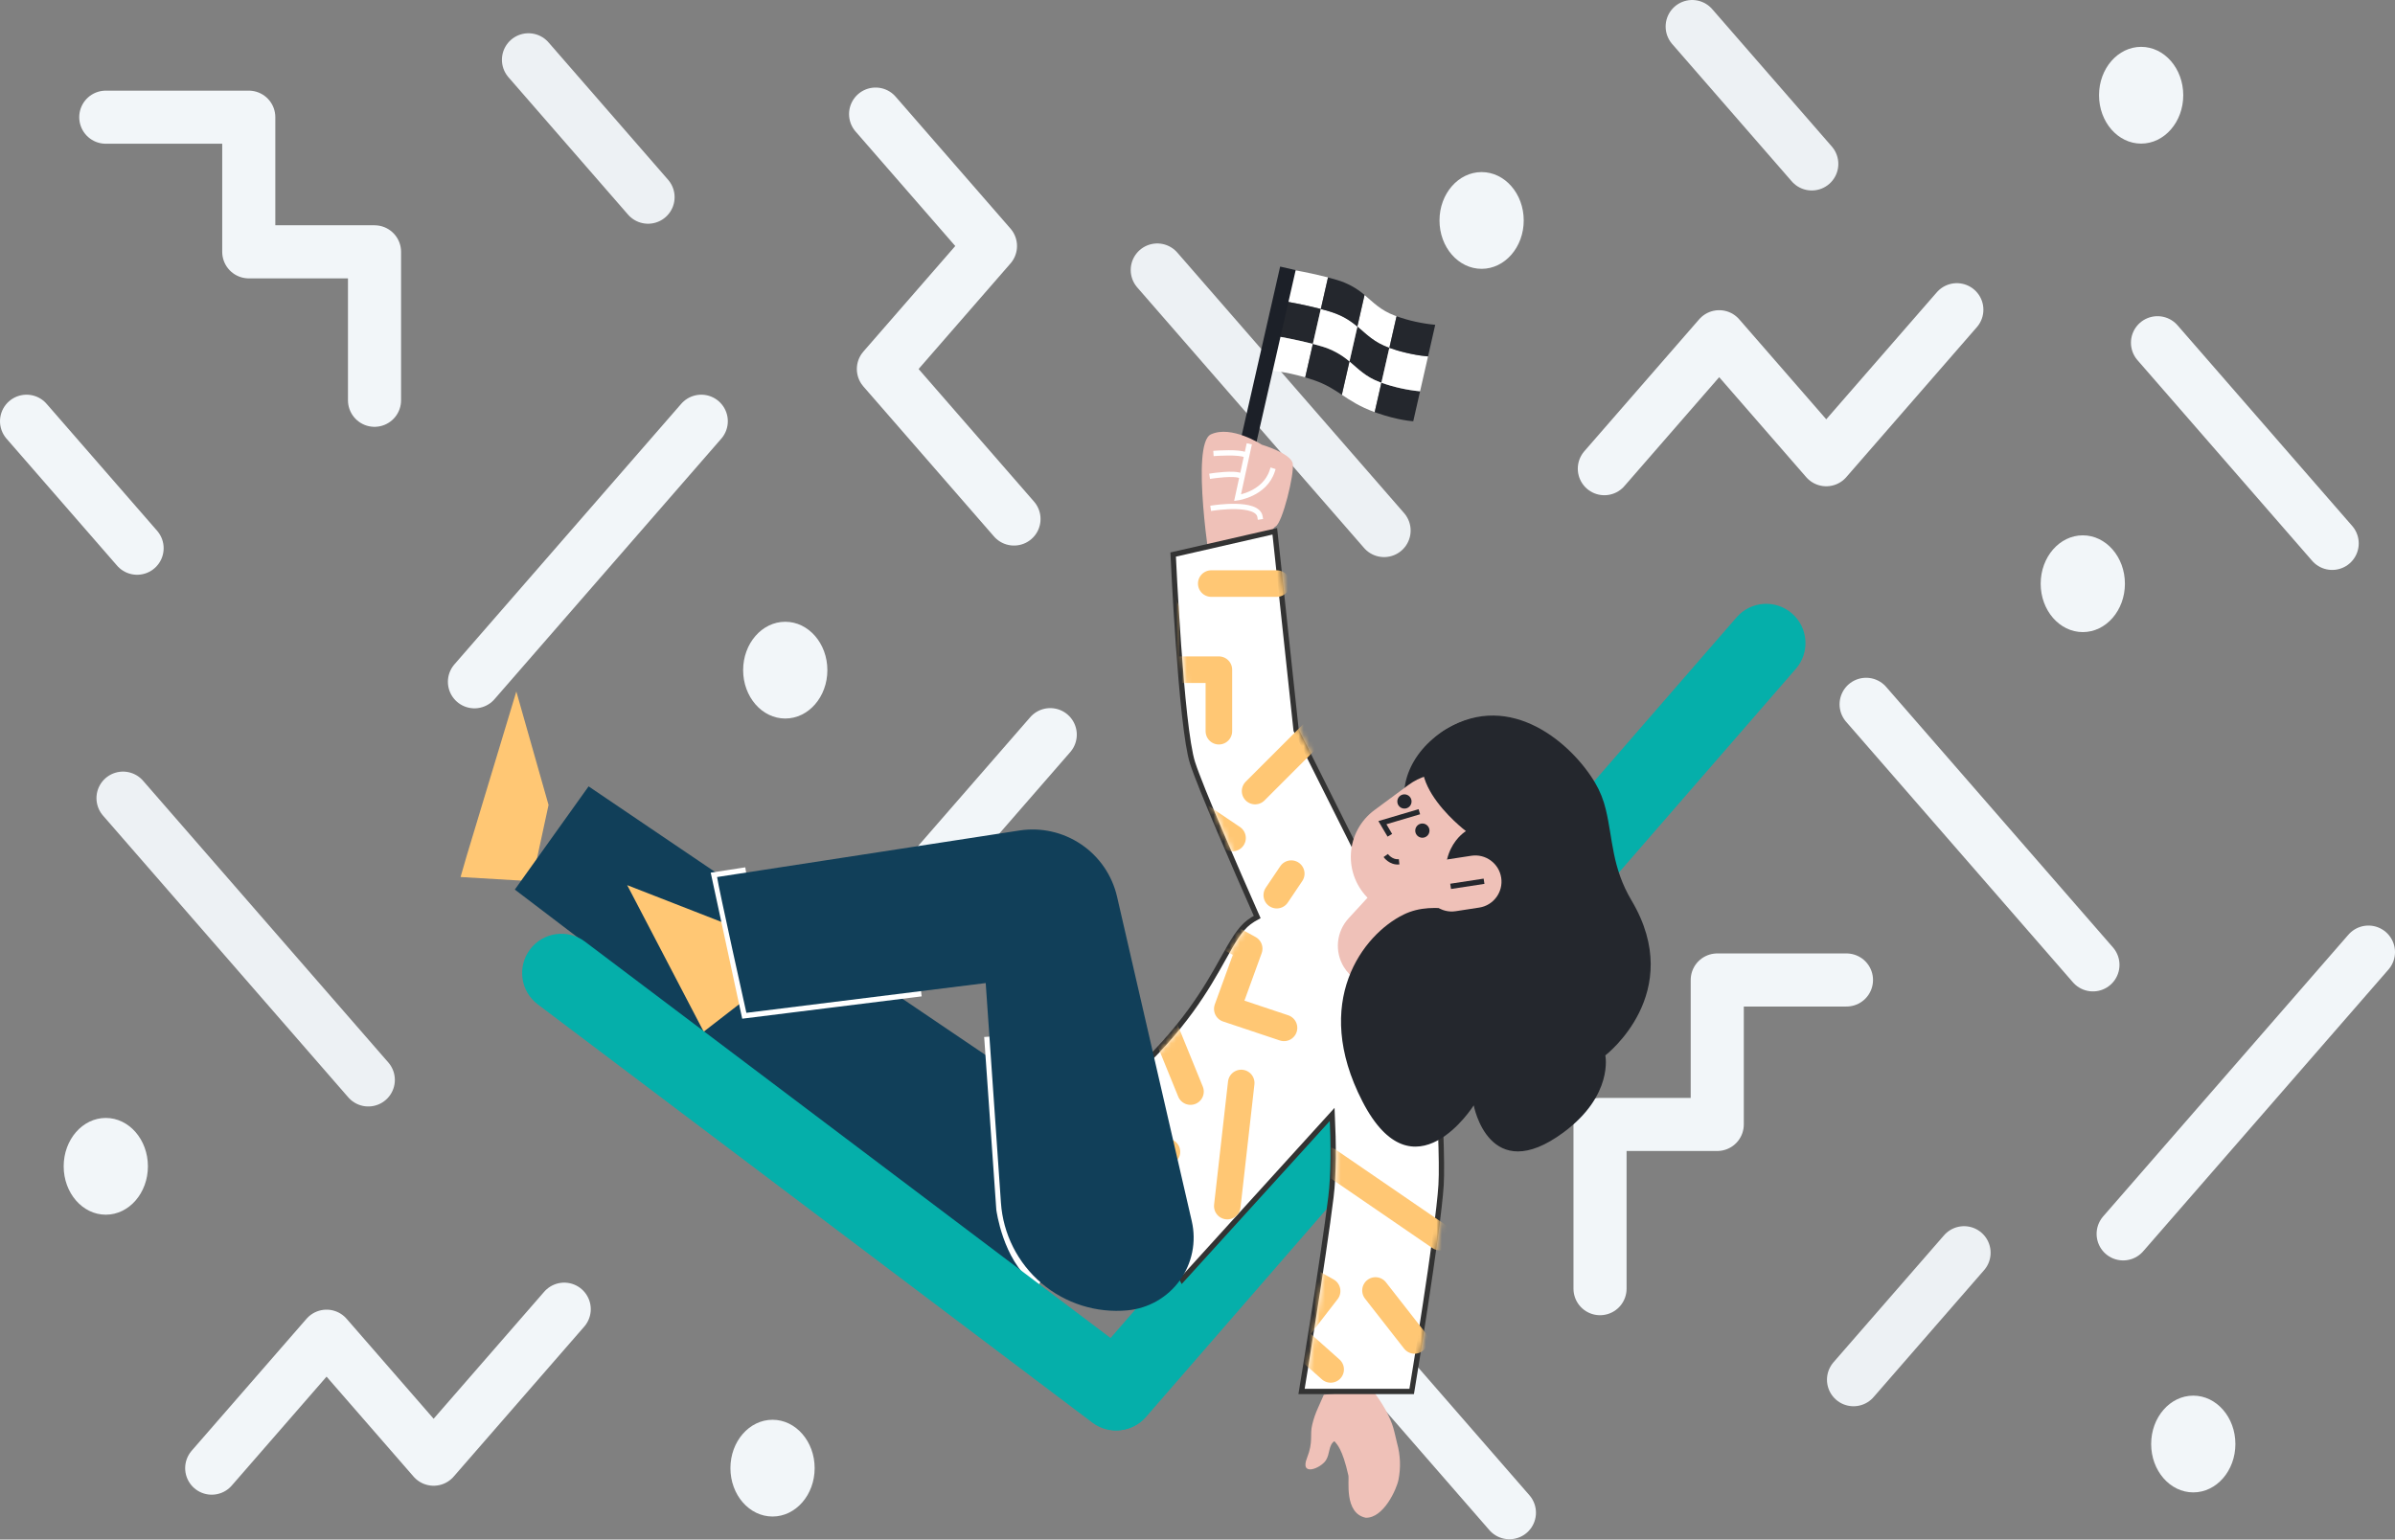 <svg width="451" height="290" viewBox="0 0 451 290" fill="none" xmlns="http://www.w3.org/2000/svg">
<rect x="0" y="0" width="451" height="290" fill="#808080" stroke="none"/>
<path d="M19.92 22.074H46.845V47.435H70.526V75.397" stroke="#F2F6F9" stroke-width="10" stroke-linecap="round" stroke-linejoin="round"/>
<path d="M190.944 97.765L166.351 69.51L186.513 46.342L164.883 21.49" stroke="#F2F6F9" stroke-width="10" stroke-linecap="round" stroke-linejoin="round"/>
<path d="M132.055 79.346L89.343 128.425" stroke="#F2F6F9" stroke-width="10" stroke-linecap="round" stroke-linejoin="round"/>
<path d="M99.517 11.263L122.035 37.141" stroke="#EDF1F4" stroke-width="10" stroke-linecap="round" stroke-linejoin="round"/>
<path d="M261.714 259.062L284.235 284.94" stroke="#F2F6F9" stroke-width="10" stroke-linecap="round" stroke-linejoin="round"/>
<path d="M318.652 5L341.173 30.878" stroke="#EDF1F4" stroke-width="10" stroke-linecap="round" stroke-linejoin="round"/>
<path d="M406.277 64.558L439.171 102.356" stroke="#F2F6F9" stroke-width="10" stroke-linecap="round" stroke-linejoin="round"/>
<path d="M5 79.346L25.816 103.265" stroke="#F2F6F9" stroke-width="10" stroke-linecap="round" stroke-linejoin="round"/>
<path d="M23.165 150.343L69.355 203.42" stroke="#EDF1F4" stroke-width="10" stroke-linecap="round" stroke-linejoin="round"/>
<path d="M147.871 135.345C152.251 135.345 155.801 131.265 155.801 126.232C155.801 121.2 152.251 117.12 147.871 117.12C143.491 117.12 139.94 121.2 139.94 126.232C139.94 131.265 143.491 135.345 147.871 135.345Z" fill="#F2F6F9"/>
<path d="M301.3 242.741V211.806H323.373V184.595H347.707" stroke="#F2F6F9" stroke-width="10" stroke-linecap="round" stroke-linejoin="round"/>
<path d="M368.491 58.338L343.899 86.597L323.739 63.429L302.112 88.283" stroke="#F2F6F9" stroke-width="10" stroke-linecap="round" stroke-linejoin="round"/>
<path d="M106.247 246.603L81.655 274.861L61.495 251.693L39.868 276.548" stroke="#F2F6F9" stroke-width="10" stroke-linecap="round" stroke-linejoin="round"/>
<path d="M351.407 132.668L394.119 181.747" stroke="#F2F6F9" stroke-width="10" stroke-linecap="round" stroke-linejoin="round"/>
<path d="M217.924 50.857L260.636 99.936" stroke="#EDF1F4" stroke-width="10" stroke-linecap="round" stroke-linejoin="round"/>
<path d="M349.035 259.889L369.851 235.97" stroke="#EDF1F4" stroke-width="10" stroke-linecap="round" stroke-linejoin="round"/>
<path d="M176.955 162.302L197.77 138.383" stroke="#F2F6F9" stroke-width="10" stroke-linecap="round" stroke-linejoin="round"/>
<path d="M399.809 232.42L446 179.343" stroke="#F2F6F9" stroke-width="10" stroke-linecap="round" stroke-linejoin="round"/>
<path d="M392.211 119.065C396.591 119.065 400.141 114.985 400.141 109.952C400.141 104.919 396.591 100.839 392.211 100.839C387.83 100.839 384.28 104.919 384.28 109.952C384.28 114.985 387.83 119.065 392.211 119.065Z" fill="#F2F6F9"/>
<path d="M403.196 27.05C407.576 27.05 411.126 22.97 411.126 17.937C411.126 12.905 407.576 8.825 403.196 8.825C398.816 8.825 395.266 12.905 395.266 17.937C395.266 22.97 398.816 27.05 403.196 27.05Z" fill="#F2F6F9"/>
<path d="M145.475 285.66C149.855 285.66 153.406 281.58 153.406 276.548C153.406 271.515 149.855 267.435 145.475 267.435C141.096 267.435 137.545 271.515 137.545 276.548C137.545 281.58 141.096 285.66 145.475 285.66Z" fill="#F2F6F9"/>
<path d="M413.013 281.115C417.394 281.115 420.944 277.036 420.944 272.003C420.944 266.97 417.394 262.89 413.013 262.89C408.633 262.89 405.083 266.97 405.083 272.003C405.083 277.036 408.633 281.115 413.013 281.115Z" fill="#F2F6F9"/>
<path d="M279.001 50.639C283.381 50.639 286.931 46.559 286.931 41.526C286.931 36.493 283.381 32.414 279.001 32.414C274.62 32.414 271.07 36.493 271.07 41.526C271.07 46.559 274.62 50.639 279.001 50.639Z" fill="#F2F6F9"/>
<path d="M19.923 228.807C24.302 228.807 27.853 224.727 27.853 219.695C27.853 214.662 24.302 210.582 19.923 210.582C15.543 210.582 11.992 214.662 11.992 219.695C11.992 224.727 15.543 228.807 19.923 228.807Z" fill="#F2F6F9"/>
<path d="M302.173 155.521L324.694 129.643" stroke="#F2F6F9" stroke-width="10" stroke-linecap="round" stroke-linejoin="round"/>
<path d="M267.933 51.669C267.82 51.669 267.696 51.635 267.564 51.614L267.933 51.669Z" fill="white"/>
<path d="M267.933 51.669C267.82 51.669 267.696 51.635 267.564 51.614L267.933 51.669Z" fill="white"/>
<path d="M267.564 51.614L267.933 51.669C267.82 51.656 267.696 51.635 267.564 51.614Z" fill="white"/>
<path d="M249.285 262.728L248.186 265.211C247.725 266.216 247.364 267.264 247.108 268.339C246.604 270.326 247.356 271.502 246.119 274.636C244.717 278.186 248.702 276.607 249.693 275.049C250.465 273.832 250.157 272.219 251.275 271.465C251.752 272.042 252.774 272.859 253.91 277.909C254.116 278.816 253.077 285.025 257.168 285.887C260.533 286.008 263.011 280.492 263.351 278.718C263.799 276.445 263.709 274.098 263.087 271.866C262.463 269.401 262.497 268.566 260.913 265.561C260.147 264.19 259.266 262.887 258.277 261.666" fill="#EFC1B8"/>
<path d="M262.982 59.563L261.627 65.514L261.319 65.403C261.097 65.322 260.884 65.235 260.678 65.14L260.518 65.069C260.283 64.963 260.062 64.853 259.846 64.739C259.743 64.686 259.643 64.629 259.54 64.573C259.337 64.455 259.139 64.339 258.952 64.215C258.892 64.175 258.828 64.136 258.77 64.094C258.583 63.97 258.401 63.83 258.225 63.711L257.961 63.511C257.816 63.403 257.677 63.29 257.539 63.176C257.453 63.105 257.366 63.034 257.276 62.963L256.991 62.718L256.728 62.486L256.464 62.254L255.937 61.806C255.826 61.708 255.71 61.608 255.592 61.511L256.946 55.56C258.625 56.962 259.948 58.438 262.652 59.447C262.776 59.492 262.879 59.529 262.982 59.563Z" fill="white"/>
<path d="M250.073 52.252L248.719 58.2C245.556 57.378 242.027 56.766 242.027 56.766L243.382 50.818C243.382 50.818 246.905 51.427 250.073 52.252Z" fill="white"/>
<path d="M261.63 65.517C262.087 65.68 262.533 65.828 262.969 65.96C262.531 65.831 262.083 65.683 261.63 65.517Z" fill="white"/>
<path d="M261.627 65.514L260.13 72.103L259.822 71.992C257.12 70.98 255.794 69.507 254.118 68.102L255.615 61.526C255.734 61.624 255.85 61.724 255.96 61.822L256.488 62.27L256.751 62.502L257.015 62.733L257.299 62.979C257.381 63.05 257.468 63.121 257.563 63.192C257.7 63.305 257.826 63.419 257.985 63.527L258.248 63.727C258.425 63.856 258.607 63.991 258.794 64.109C258.852 64.151 258.915 64.191 258.975 64.23C259.163 64.354 259.36 64.47 259.563 64.589C259.666 64.644 259.766 64.702 259.869 64.755C260.085 64.868 260.306 64.979 260.541 65.084L260.702 65.156C260.907 65.245 261.121 65.332 261.342 65.419L261.627 65.514Z" fill="#24272D"/>
<path d="M248.719 58.2L247.222 64.776C244.059 63.951 240.527 63.342 240.527 63.342L242.027 56.767C242.027 56.767 245.548 57.367 248.719 58.2Z" fill="#24272D"/>
<path d="M262.969 65.96C262.531 65.831 262.083 65.683 261.63 65.517C262.087 65.68 262.533 65.828 262.969 65.96Z" fill="white"/>
<path d="M260.123 72.093L258.86 77.627C255.982 76.573 254.293 75.435 252.68 74.359L254.111 68.084C255.787 69.489 257.113 70.962 259.814 71.974L260.123 72.093Z" fill="white"/>
<path d="M247.221 64.776L245.782 71.086C241.842 69.921 239.059 69.794 239.059 69.794L240.527 63.342C240.527 63.342 244.046 63.956 247.221 64.776Z" fill="white"/>
<path d="M254.118 68.091L252.687 74.367C251.182 73.368 249.746 72.416 247.477 71.628C246.892 71.425 246.328 71.246 245.782 71.085L247.221 64.776C247.809 64.931 248.386 65.09 248.929 65.256C250.841 65.821 252.61 66.788 254.118 68.091Z" fill="#24272D"/>
<path d="M255.616 61.516L254.119 68.091C252.611 66.788 250.841 65.821 248.93 65.256C248.387 65.09 247.809 64.931 247.222 64.776L248.719 58.2C249.014 58.277 249.306 58.356 249.591 58.435C249.876 58.514 250.155 58.596 250.427 58.68C250.579 58.725 250.727 58.775 250.872 58.825C251.017 58.875 251.159 58.922 251.296 58.972C251.433 59.023 251.56 59.075 251.699 59.128L251.895 59.21C252.024 59.262 252.158 59.315 252.271 59.37L252.453 59.455C252.574 59.51 252.693 59.568 252.812 59.629C252.93 59.689 253.023 59.734 253.125 59.792C253.225 59.845 253.32 59.898 253.415 59.956C253.852 60.206 254.275 60.481 254.68 60.78L254.86 60.915C255.127 61.115 255.379 61.315 255.616 61.516Z" fill="white"/>
<path d="M256.96 55.565L255.605 61.516C255.368 61.316 255.12 61.118 254.862 60.923L254.683 60.788C254.277 60.489 253.855 60.214 253.418 59.964C253.323 59.906 253.228 59.853 253.128 59.8C253.025 59.742 252.92 59.689 252.814 59.637C252.709 59.584 252.577 59.518 252.456 59.463L252.274 59.378C252.153 59.323 252.026 59.268 251.897 59.218L251.702 59.136C251.57 59.083 251.438 59.031 251.299 58.98C251.159 58.93 251.019 58.88 250.874 58.833C250.729 58.785 250.582 58.733 250.429 58.688C250.165 58.604 249.876 58.525 249.594 58.443C249.312 58.361 249.016 58.285 248.721 58.208L250.076 52.26C250.666 52.413 251.243 52.571 251.784 52.739C253.691 53.3 255.457 54.264 256.96 55.565Z" fill="#24272D"/>
<path d="M267.412 73.708L266.129 79.348C266.129 79.348 263.385 79.216 259.329 77.798L258.868 77.632L260.13 72.098C262.482 72.931 264.927 73.472 267.412 73.708Z" fill="#24272D"/>
<path d="M268.912 67.135L267.412 73.708C264.927 73.469 262.482 72.926 260.13 72.089L261.627 65.501C262.081 65.666 262.529 65.814 262.966 65.943L263.404 66.072L263.831 66.191C265.051 66.519 266.29 66.776 267.539 66.958H267.563C267.694 66.976 267.826 66.995 267.932 67.005H267.955L268.174 67.032C268.646 67.119 268.912 67.135 268.912 67.135Z" fill="white"/>
<path d="M270.267 61.181L268.912 67.135C268.912 67.135 268.648 67.117 268.177 67.058L267.958 67.032H267.934L267.565 66.985H267.541C266.292 66.802 265.053 66.546 263.833 66.218L263.406 66.099L262.969 65.97C262.531 65.838 262.085 65.691 261.63 65.527L262.985 59.576C265.335 60.409 267.781 60.949 270.267 61.181Z" fill="#24272D"/>
<path d="M261.63 65.517C262.087 65.68 262.533 65.828 262.969 65.96C262.531 65.831 262.083 65.683 261.63 65.517Z" fill="white"/>
<path d="M233.285 91.113L242.525 50.549" stroke="#1C2028" stroke-width="3"/>
<path d="M97.229 130.254L87.862 161.277L86.727 165.201L100.192 166L103.296 151.626L97.229 130.254Z" fill="#FFC774"/>
<path d="M229.946 228.758L224.59 234.74C220.245 239.592 214.231 242.628 207.748 243.246C201.264 243.863 194.786 242.016 189.603 238.072L96.945 167.565L110.839 148.125L229.946 228.758Z" fill="#113F59"/>
<path d="M228.029 107.443C228.029 107.443 224.137 83.602 228.029 81.817C231.922 80.033 237.599 83.762 237.599 83.762C237.599 83.762 243.113 85.386 243.437 87.331C243.761 89.276 241.492 98.522 240.195 99.172C238.898 99.823 238.893 105.01 238.893 105.01" fill="#EFC1B8"/>
<path d="M118.108 166.733L132.512 194.332L143.352 185.938L137.606 174.342L118.108 166.733Z" fill="#FFC774"/>
<path d="M235.148 84.087L233.04 93.765C233.04 93.765 238.176 93.064 239.581 88.683" stroke="white" stroke-linecap="square"/>
<path d="M229.002 85.386C229.002 85.386 233.422 85.065 234.537 85.692" stroke="white" stroke-linecap="square"/>
<path d="M228.272 89.643C228.272 89.643 232.489 88.994 233.681 89.643" stroke="white" stroke-linecap="square"/>
<path d="M228.475 95.683C228.475 95.683 236.829 94.386 237.275 97.346" stroke="white" stroke-linecap="square"/>
<path d="M139.509 164.516L135.036 165.204L140.55 190.782L172.445 186.813" stroke="white" stroke-width="2" stroke-linecap="square"/>
<path d="M186.396 196.262L188.609 227.765C188.609 227.765 189.798 236.797 195.182 240.858" stroke="white" stroke-width="2" stroke-linecap="square"/>
<path d="M214.597 256.159L110.168 177.381C106.909 174.922 102.273 175.571 99.814 178.83L99.813 178.832C97.354 182.092 98.003 186.727 101.262 189.186L205.691 267.965C208.951 270.423 213.586 269.775 216.045 266.515L216.047 266.513C218.505 263.253 217.857 258.618 214.597 256.159Z" fill="#05AFAA"/>
<path d="M327.013 116.285L204.665 257.178C201.988 260.261 202.317 264.93 205.4 267.607L205.402 267.609C208.485 270.286 213.154 269.957 215.831 266.874L338.177 125.981C340.855 122.898 340.525 118.229 337.445 115.552L337.442 115.55C334.358 112.873 329.688 113.202 327.013 116.285Z" fill="#05AFAA"/>
<path d="M240.055 100.077L220.916 104.457C220.916 104.457 222.376 136.874 224.566 143.695C226.052 148.322 232.648 163.466 236.739 172.731C236.18 173.029 235.662 173.356 235.19 173.712C233.419 175.041 232.117 177.376 230.354 180.537C227.325 185.967 222.938 193.833 212.482 203.23C205.208 209.766 222.621 241.018 222.621 241.018L250.864 209.913C251.122 215.422 251.16 221.172 250.627 225.503C249.196 237.118 245.092 262.103 245.092 262.103H265.834C265.834 262.103 270.841 231.836 271.368 223.215C271.895 214.594 269.389 181.334 269.389 181.334L267.083 182.57C266.84 179.069 265.525 175.694 261.911 173.918L262.234 173.825L244.069 137.544L240.055 100.077Z" fill="white" stroke="#333333"/>
<mask id="mask0" mask-type="alpha" maskUnits="userSpaceOnUse" x="211" y="100" width="62" height="163">
<path fill-rule="evenodd" clip-rule="evenodd" d="M240.669 100.125L221.53 104.506C221.53 104.506 222.99 136.923 225.18 143.744C226.666 148.37 233.262 163.515 237.353 172.78C236.794 173.078 236.276 173.405 235.804 173.76C234.033 175.09 232.731 177.425 230.967 180.586C227.939 186.016 223.552 193.882 213.096 203.279C205.822 209.815 223.235 241.067 223.235 241.067L251.478 209.962C251.736 215.471 251.774 221.221 251.24 225.552C249.809 237.167 245.706 262.152 245.706 262.152H266.447C266.447 262.152 271.455 231.885 271.982 223.264C272.509 214.643 270.003 181.382 270.003 181.382L267.697 182.619C267.454 179.118 266.139 175.743 262.525 173.966L262.847 173.874L244.683 137.593L240.669 100.125Z" fill="white"/>
</mask>
<g mask="url(#mask0)">
<path d="M206.315 114.629H219.506V126.144H229.526V137.735" stroke="#FFC774" stroke-width="5" stroke-linecap="round" stroke-linejoin="round"/>
<path d="M228.09 109.924H240.427" stroke="#FFC774" stroke-width="5" stroke-linecap="round" stroke-linejoin="round"/>
<path d="M211.989 144.308L232.099 157.852" stroke="#FFC774" stroke-width="5" stroke-linecap="round" stroke-linejoin="round"/>
<path d="M236.345 149.012L251.37 133.987" stroke="#FFC774" stroke-width="5" stroke-linecap="round" stroke-linejoin="round"/>
<path d="M243.157 164.564L240.427 168.618" stroke="#FFC774" stroke-width="5" stroke-linecap="round" stroke-linejoin="round"/>
<path d="M212.419 213.665L219.746 216.975" stroke="#FFC774" stroke-width="5" stroke-linecap="round" stroke-linejoin="round"/>
<path d="M224.182 172.646L235.233 178.694L231.111 190.045L241.792 193.614" stroke="#FFC774" stroke-width="5" stroke-linecap="round" stroke-linejoin="round"/>
<path d="M224.181 205.616L215.396 184.044" stroke="#FFC774" stroke-width="5" stroke-linecap="round" stroke-linejoin="round"/>
<path d="M233.733 203.995L231.11 227.188" stroke="#FFC774" stroke-width="5" stroke-linecap="round" stroke-linejoin="round"/>
<path d="M250.105 218.604L271.139 233.026" stroke="#FFC774" stroke-width="5" stroke-linecap="round" stroke-linejoin="round"/>
<path d="M244.441 230.849L240.678 237.975L249.91 243.186L243.419 251.569L250.577 257.95" stroke="#FFC774" stroke-width="5" stroke-linecap="round" stroke-linejoin="round"/>
<path d="M259.016 243.081L266.371 252.49" stroke="#FFC774" stroke-width="5" stroke-linecap="round" stroke-linejoin="round"/>
</g>
<path d="M283.795 156.595C290.516 152.462 293.341 144.846 290.105 139.584C286.868 134.322 278.798 133.406 272.078 137.539C265.357 141.671 262.532 149.287 265.768 154.55C269.004 159.812 277.075 160.727 283.795 156.595Z" fill="#24272D"/>
<path d="M253.062 182.158C252.191 180.741 251.806 179.078 251.966 177.423C252.126 175.767 252.822 174.208 253.947 172.984L271.571 153.808C272.947 152.331 274.85 151.458 276.869 151.38C278.885 151.302 280.851 152.024 282.338 153.39C283.821 154.756 284.707 156.654 284.799 158.671C284.891 160.687 284.18 162.657 282.825 164.152L265.201 183.329C264.403 184.199 263.411 184.872 262.307 185.294C261.203 185.717 260.017 185.878 258.84 185.765C257.664 185.651 256.53 185.266 255.527 184.641C254.524 184.015 253.68 183.165 253.062 182.158Z" fill="#EFC1B8"/>
<path d="M258.879 170.38L257.864 169.437C256.685 168.339 255.762 166.995 255.161 165.5C254.56 164.006 254.296 162.397 254.388 160.788C254.48 159.18 254.924 157.611 255.691 156.195C256.458 154.778 257.527 153.547 258.823 152.59L265.246 147.846C267.32 146.316 269.866 145.565 272.438 145.726C275.011 145.886 277.443 146.948 279.312 148.724C281.418 150.728 282.641 153.488 282.715 156.394C282.786 159.301 281.7 162.117 279.697 164.224L274.291 169.906C272.301 171.998 269.568 173.221 266.682 173.31C263.797 173.398 260.993 172.346 258.879 170.38Z" fill="#EFC1B8"/>
<path d="M267.276 152.899L260.32 154.96L261.722 157.34" stroke="#25282D"/>
<path d="M267.844 157.803C268.585 157.803 269.186 157.202 269.186 156.462C269.186 155.721 268.585 155.12 267.844 155.12C267.104 155.12 266.503 155.721 266.503 156.462C266.503 157.202 267.104 157.803 267.844 157.803Z" fill="#24272D"/>
<path d="M264.468 152.311C265.209 152.311 265.81 151.71 265.81 150.969C265.81 150.229 265.209 149.628 264.468 149.628C263.728 149.628 263.127 150.229 263.127 150.969C263.127 151.71 263.728 152.311 264.468 152.311Z" fill="#24272D"/>
<path d="M260.95 161.15C260.95 161.15 261.891 162.505 263.467 162.334" stroke="#25282D"/>
<path d="M294.406 213.319C280.393 223.671 277.517 208.211 277.517 208.211C277.517 208.211 266.2 226.185 256.557 207.468C246.913 188.75 256.615 176.052 264.308 172.275C267.37 170.773 270.541 170.899 273.754 171.271C269.231 160.542 276.047 156.554 276.047 156.554C276.047 156.554 260.275 144.596 272.396 137.314C284.517 130.032 296 140.058 300.378 147.461C301.295 149.02 301.97 150.708 302.384 152.469C303.749 158.13 303.496 163.319 307.246 169.639C317.607 187.097 302.299 198.799 302.299 198.799C302.299 198.799 303.891 206.311 294.406 213.319Z" fill="#24272D"/>
<path d="M278.556 170.957C281.252 170.543 283.102 168.022 282.688 165.327C282.275 162.631 279.755 160.782 277.059 161.196L272.621 161.877C269.924 162.291 268.074 164.812 268.488 167.507C268.902 170.202 271.424 172.052 274.12 171.638L278.556 170.957Z" fill="#EFC1B8"/>
<path d="M279.459 165.997L273.166 166.959" stroke="#25282D"/>
<path d="M135.036 165.204C135.268 167.049 140.55 190.782 140.55 190.782L185.618 185.174L188.488 226.586C188.689 229.491 189.469 232.326 190.782 234.925C192.095 237.524 193.915 239.834 196.134 241.72C198.353 243.606 200.926 245.029 203.703 245.905C206.48 246.782 209.403 247.095 212.303 246.825C214.254 246.642 216.145 246.045 217.847 245.072C219.549 244.099 221.023 242.774 222.171 241.185C223.319 239.596 224.115 237.78 224.503 235.858C224.892 233.937 224.866 231.955 224.426 230.044L210.35 168.899C209.426 164.885 207.018 161.369 203.609 159.057C200.2 156.746 196.043 155.809 191.972 156.436L135.036 165.204Z" fill="#113F59"/>
</svg>

